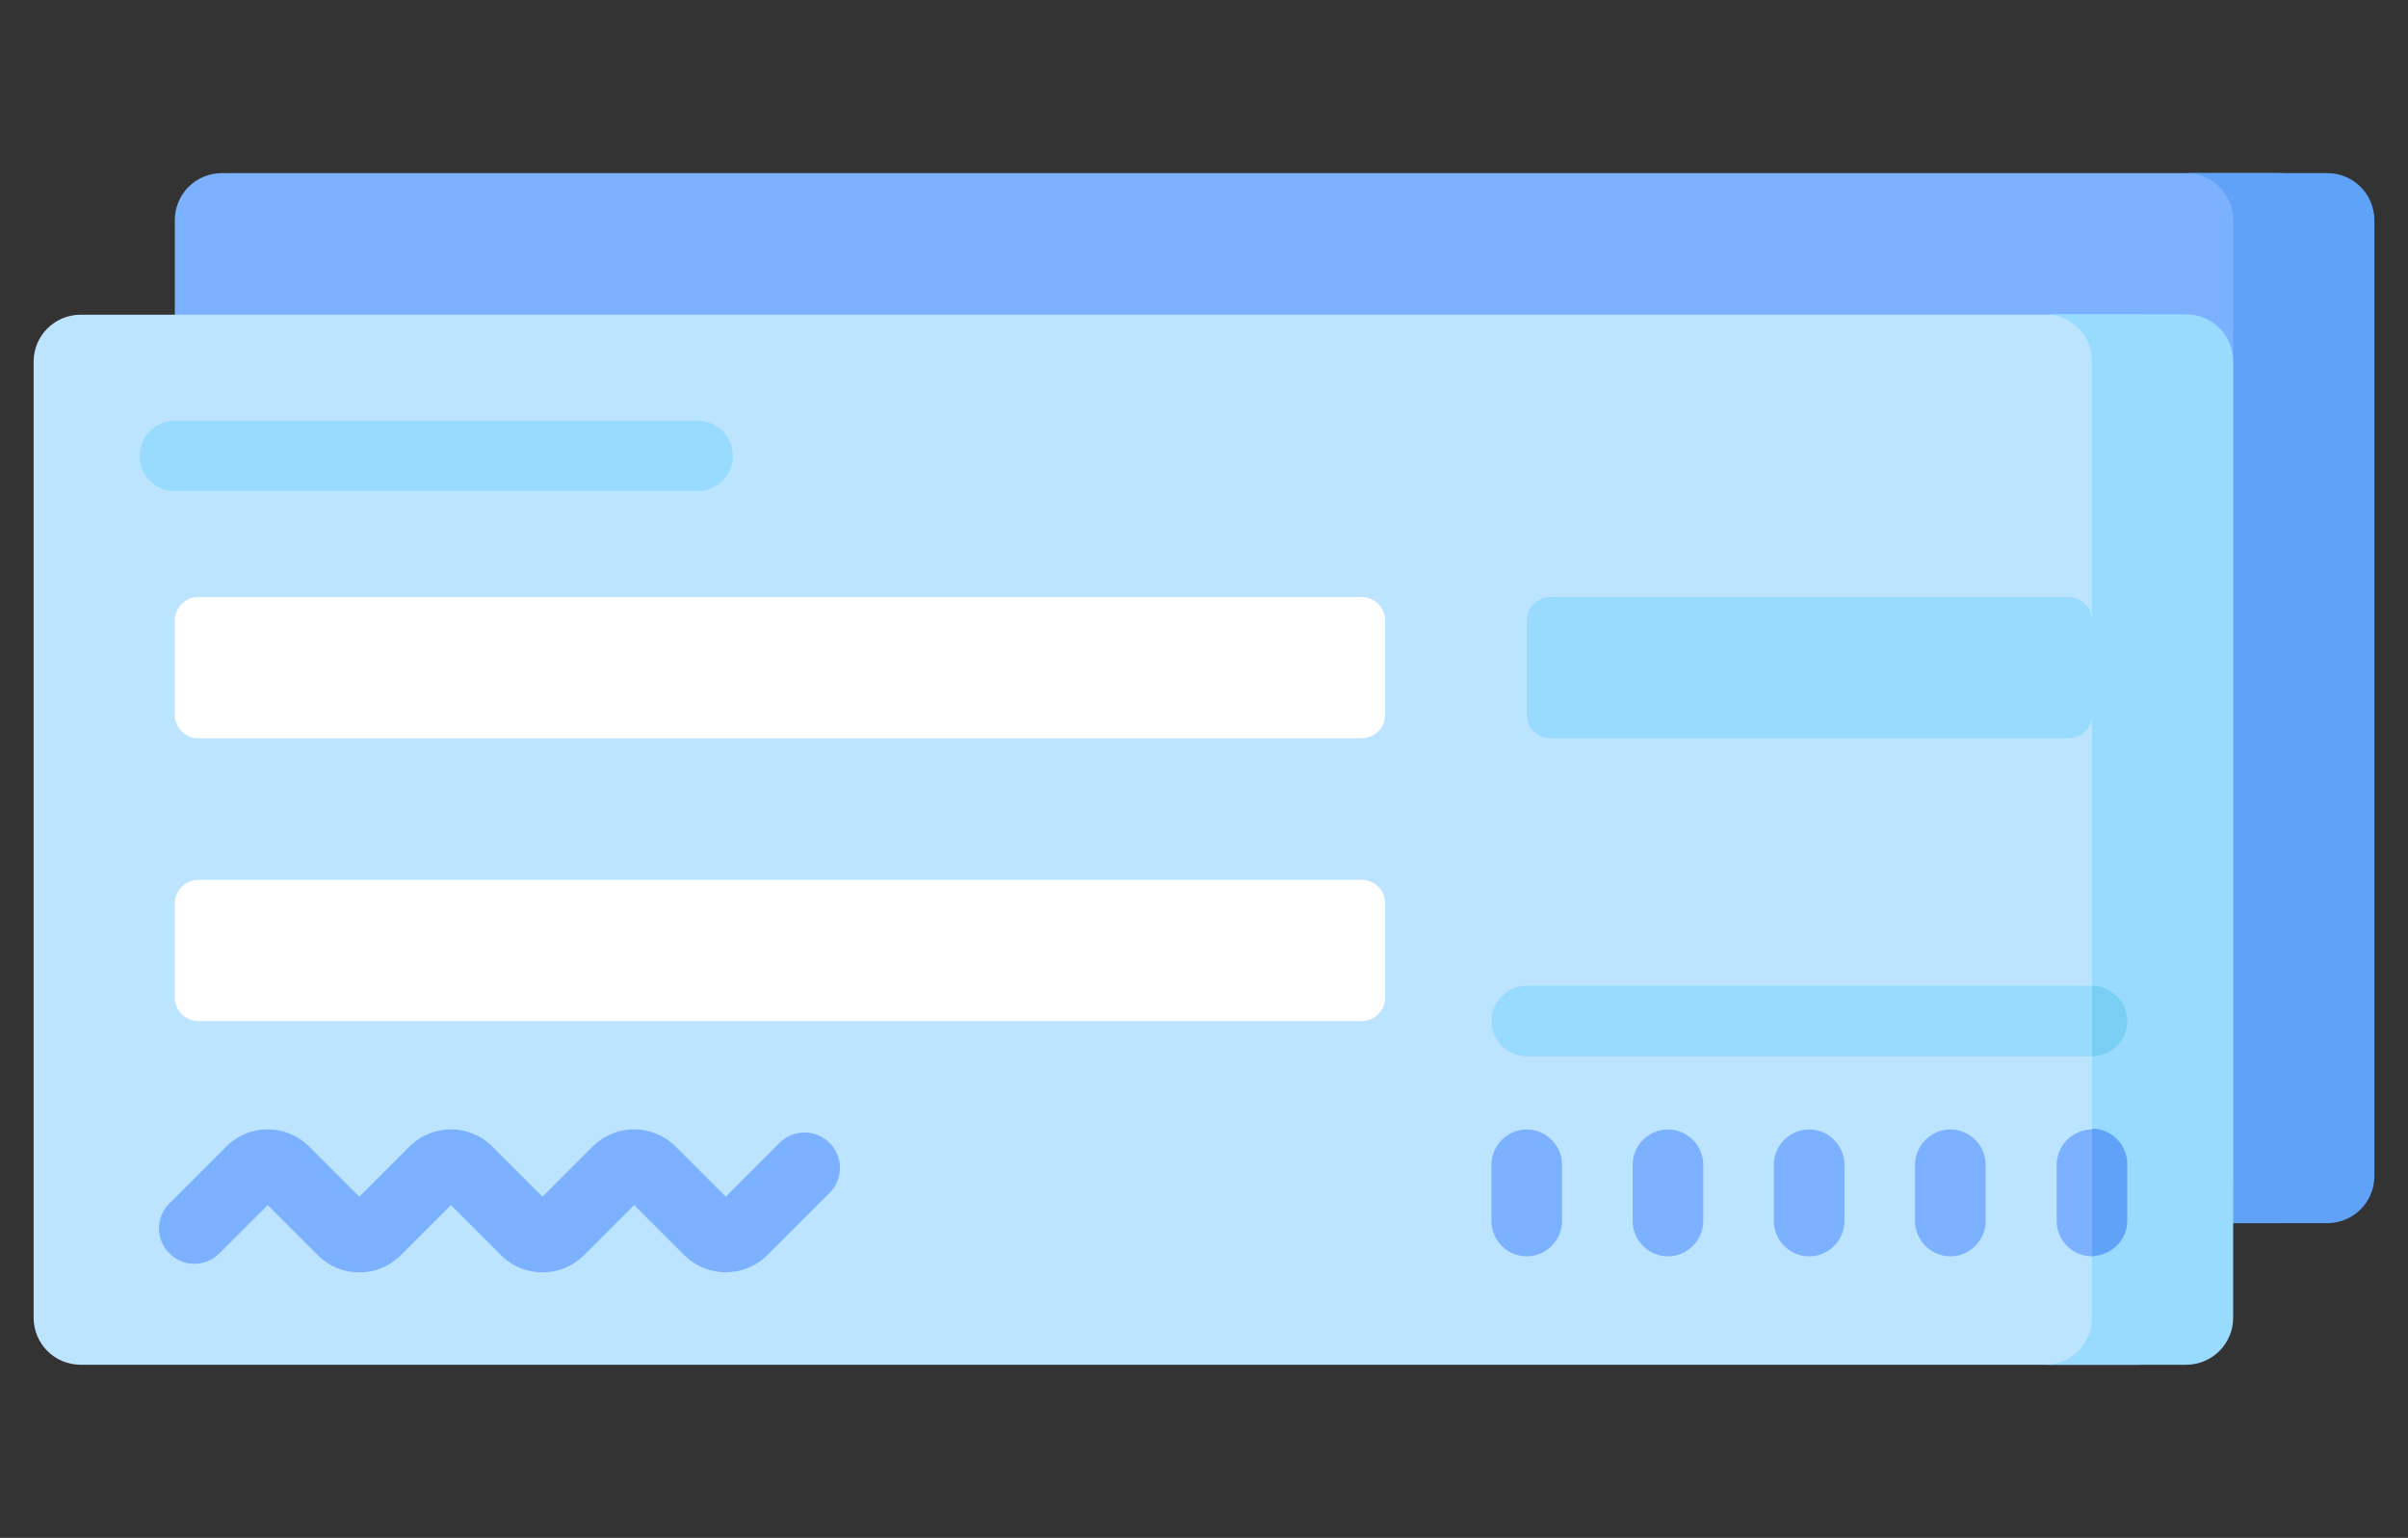 <?xml version="1.0" encoding="UTF-8"?>
<svg id="Capa_1" xmlns="http://www.w3.org/2000/svg" version="1.1" viewBox="0 0 573 366">
  <rect x="0" y="0" width="573" height="366" fill="#333333" stroke="none"/>
  <!-- Generator: Adobe Illustrator 29.3.1, SVG Export Plug-In . SVG Version: 2.1.0 Build 151)  -->
  <defs>
    <style>
      .st0 {
        fill: #7bb1ff;
      }

      .st1 {
        fill: #fff;
      }

      .st2 {
        fill: #61a2f9;
      }

      .st3 {
        fill: #7acff4;
      }

      .st4 {
        fill: #bde4ff;
      }

      .st5 {
        fill: #99dbff;
      }
    </style>
  </defs>
  <path class="st0" d="M521.3,291.1h21.3c6.2,0,11.2-5,11.2-11.2V52.4c0-6.2-5-11.2-11.2-11.2H52.8c-6.2,0-11.2,5-11.2,11.2v32.5l479.7,206.2Z"/>
  <path class="st2" d="M565,52.4v227.5c0,6.2-5,11.2-11.2,11.2h-32.6c5.7-.6,10.2-5.4,10.2-11.2V52.4c0-6.2-5-11.2-11.2-11.2h33.6c6.2,0,11.2,5,11.2,11.2h0Z"/>
  <path class="st4" d="M509,324.8H19.2c-6.2,0-11.2-5-11.2-11.2V86.1c0-6.2,5-11.2,11.2-11.2h489.8c6.2,0,11.2,5,11.2,11.2v227.5c0,6.2-5,11.2-11.2,11.2Z"/>
  <path class="st5" d="M531.4,86.1v227.5c0,6.2-5,11.2-11.2,11.2h-33.6c6.2,0,11.2-5,11.2-11.2v-143.5l-10.9-12,10.9-10.5v-61.6c0-6.2-5-11.2-11.2-11.2h33.6c6.2,0,11.2,5,11.2,11.2h0Z"/>
  <path class="st1" d="M324,243H47.2c-3.1,0-5.6-2.5-5.6-5.6v-22.4c0-3.1,2.5-5.6,5.6-5.6h276.8c3.1,0,5.6,2.5,5.6,5.6v22.4c0,3.1-2.5,5.6-5.6,5.6Z"/>
  <path class="st5" d="M497.8,251.4h-134.5c-4.6,0-8.4-3.8-8.4-8.4s3.8-8.4,8.4-8.4h134.5c4.6,0,4.6,16.8,0,16.8h0Z"/>
  <path class="st3" d="M506.2,243c0,4.6-3.8,8.4-8.4,8.4v-16.8c4.6,0,8.4,3.8,8.4,8.4Z"/>
  <path class="st1" d="M324,175.7H47.2c-3.1,0-5.6-2.5-5.6-5.6v-22.4c0-3.1,2.5-5.6,5.6-5.6h276.8c3.1,0,5.6,2.5,5.6,5.6v22.4c0,3.1-2.5,5.6-5.6,5.6Z"/>
  <path class="st5" d="M492.2,175.7h-123.3c-3.1,0-5.6-2.5-5.6-5.6v-22.4c0-3.1,2.5-5.6,5.6-5.6h123.3c3.1,0,5.6,2.5,5.6,5.6v22.4c0,3.1-2.5,5.6-5.6,5.6Z"/>
  <path class="st5" d="M166,116.9H41.6c-4.6,0-8.4-3.8-8.4-8.4s3.8-8.4,8.4-8.4h124.4c4.6,0,8.4,3.8,8.4,8.4,0,4.6-3.8,8.4-8.4,8.4Z"/>
  <path class="st0" d="M172.7,302.8c-3.6,0-7.2-1.4-9.9-4.1l-11.9-11.9-11.9,11.9c-5.5,5.5-14.3,5.5-19.8,0l-11.9-11.9-11.9,11.9c-5.5,5.5-14.3,5.5-19.8,0l-11.9-11.9-11.5,11.5c-3.3,3.3-8.6,3.3-11.9,0-3.3-3.3-3.3-8.6,0-11.9l13.5-13.5c5.5-5.5,14.3-5.5,19.8,0l11.9,11.9,11.9-11.9c5.5-5.5,14.3-5.5,19.8,0l11.9,11.9,11.9-11.9c5.5-5.5,14.3-5.5,19.8,0l11.9,11.9,12.8-12.8c3.3-3.3,8.6-3.3,11.9,0,3.3,3.3,3.3,8.6,0,11.9l-14.8,14.8c-2.7,2.7-6.3,4.1-9.9,4.1Z"/>
  <path class="st0" d="M497.8,299c-4.6,0-8.4-3.8-8.4-8.4v-13.4c0-4.6,3.8-8.4,8.4-8.4,4.6,0,4.6,30.3,0,30.3h0Z"/>
  <path class="st2" d="M506.2,277.1v13.4c0,4.6-3.8,8.4-8.4,8.4v-30.3c4.6,0,8.4,3.8,8.4,8.4Z"/>
  <g>
    <path class="st0" d="M464.1,299c-4.6,0-8.4-3.8-8.4-8.4v-13.4c0-4.6,3.8-8.4,8.4-8.4s8.4,3.8,8.4,8.4v13.4c0,4.6-3.8,8.4-8.4,8.4Z"/>
    <path class="st0" d="M430.5,299c-4.6,0-8.4-3.8-8.4-8.4v-13.4c0-4.6,3.8-8.4,8.4-8.4s8.4,3.8,8.4,8.4v13.4c0,4.6-3.8,8.4-8.4,8.4Z"/>
    <path class="st0" d="M396.9,299c-4.6,0-8.4-3.8-8.4-8.4v-13.4c0-4.6,3.8-8.4,8.4-8.4s8.4,3.8,8.4,8.4v13.4c0,4.6-3.8,8.4-8.4,8.4Z"/>
    <path class="st0" d="M363.3,299c-4.6,0-8.4-3.8-8.4-8.4v-13.4c0-4.6,3.8-8.4,8.4-8.4s8.4,3.8,8.4,8.4v13.4c0,4.6-3.8,8.4-8.4,8.4Z"/>
  </g>
</svg>